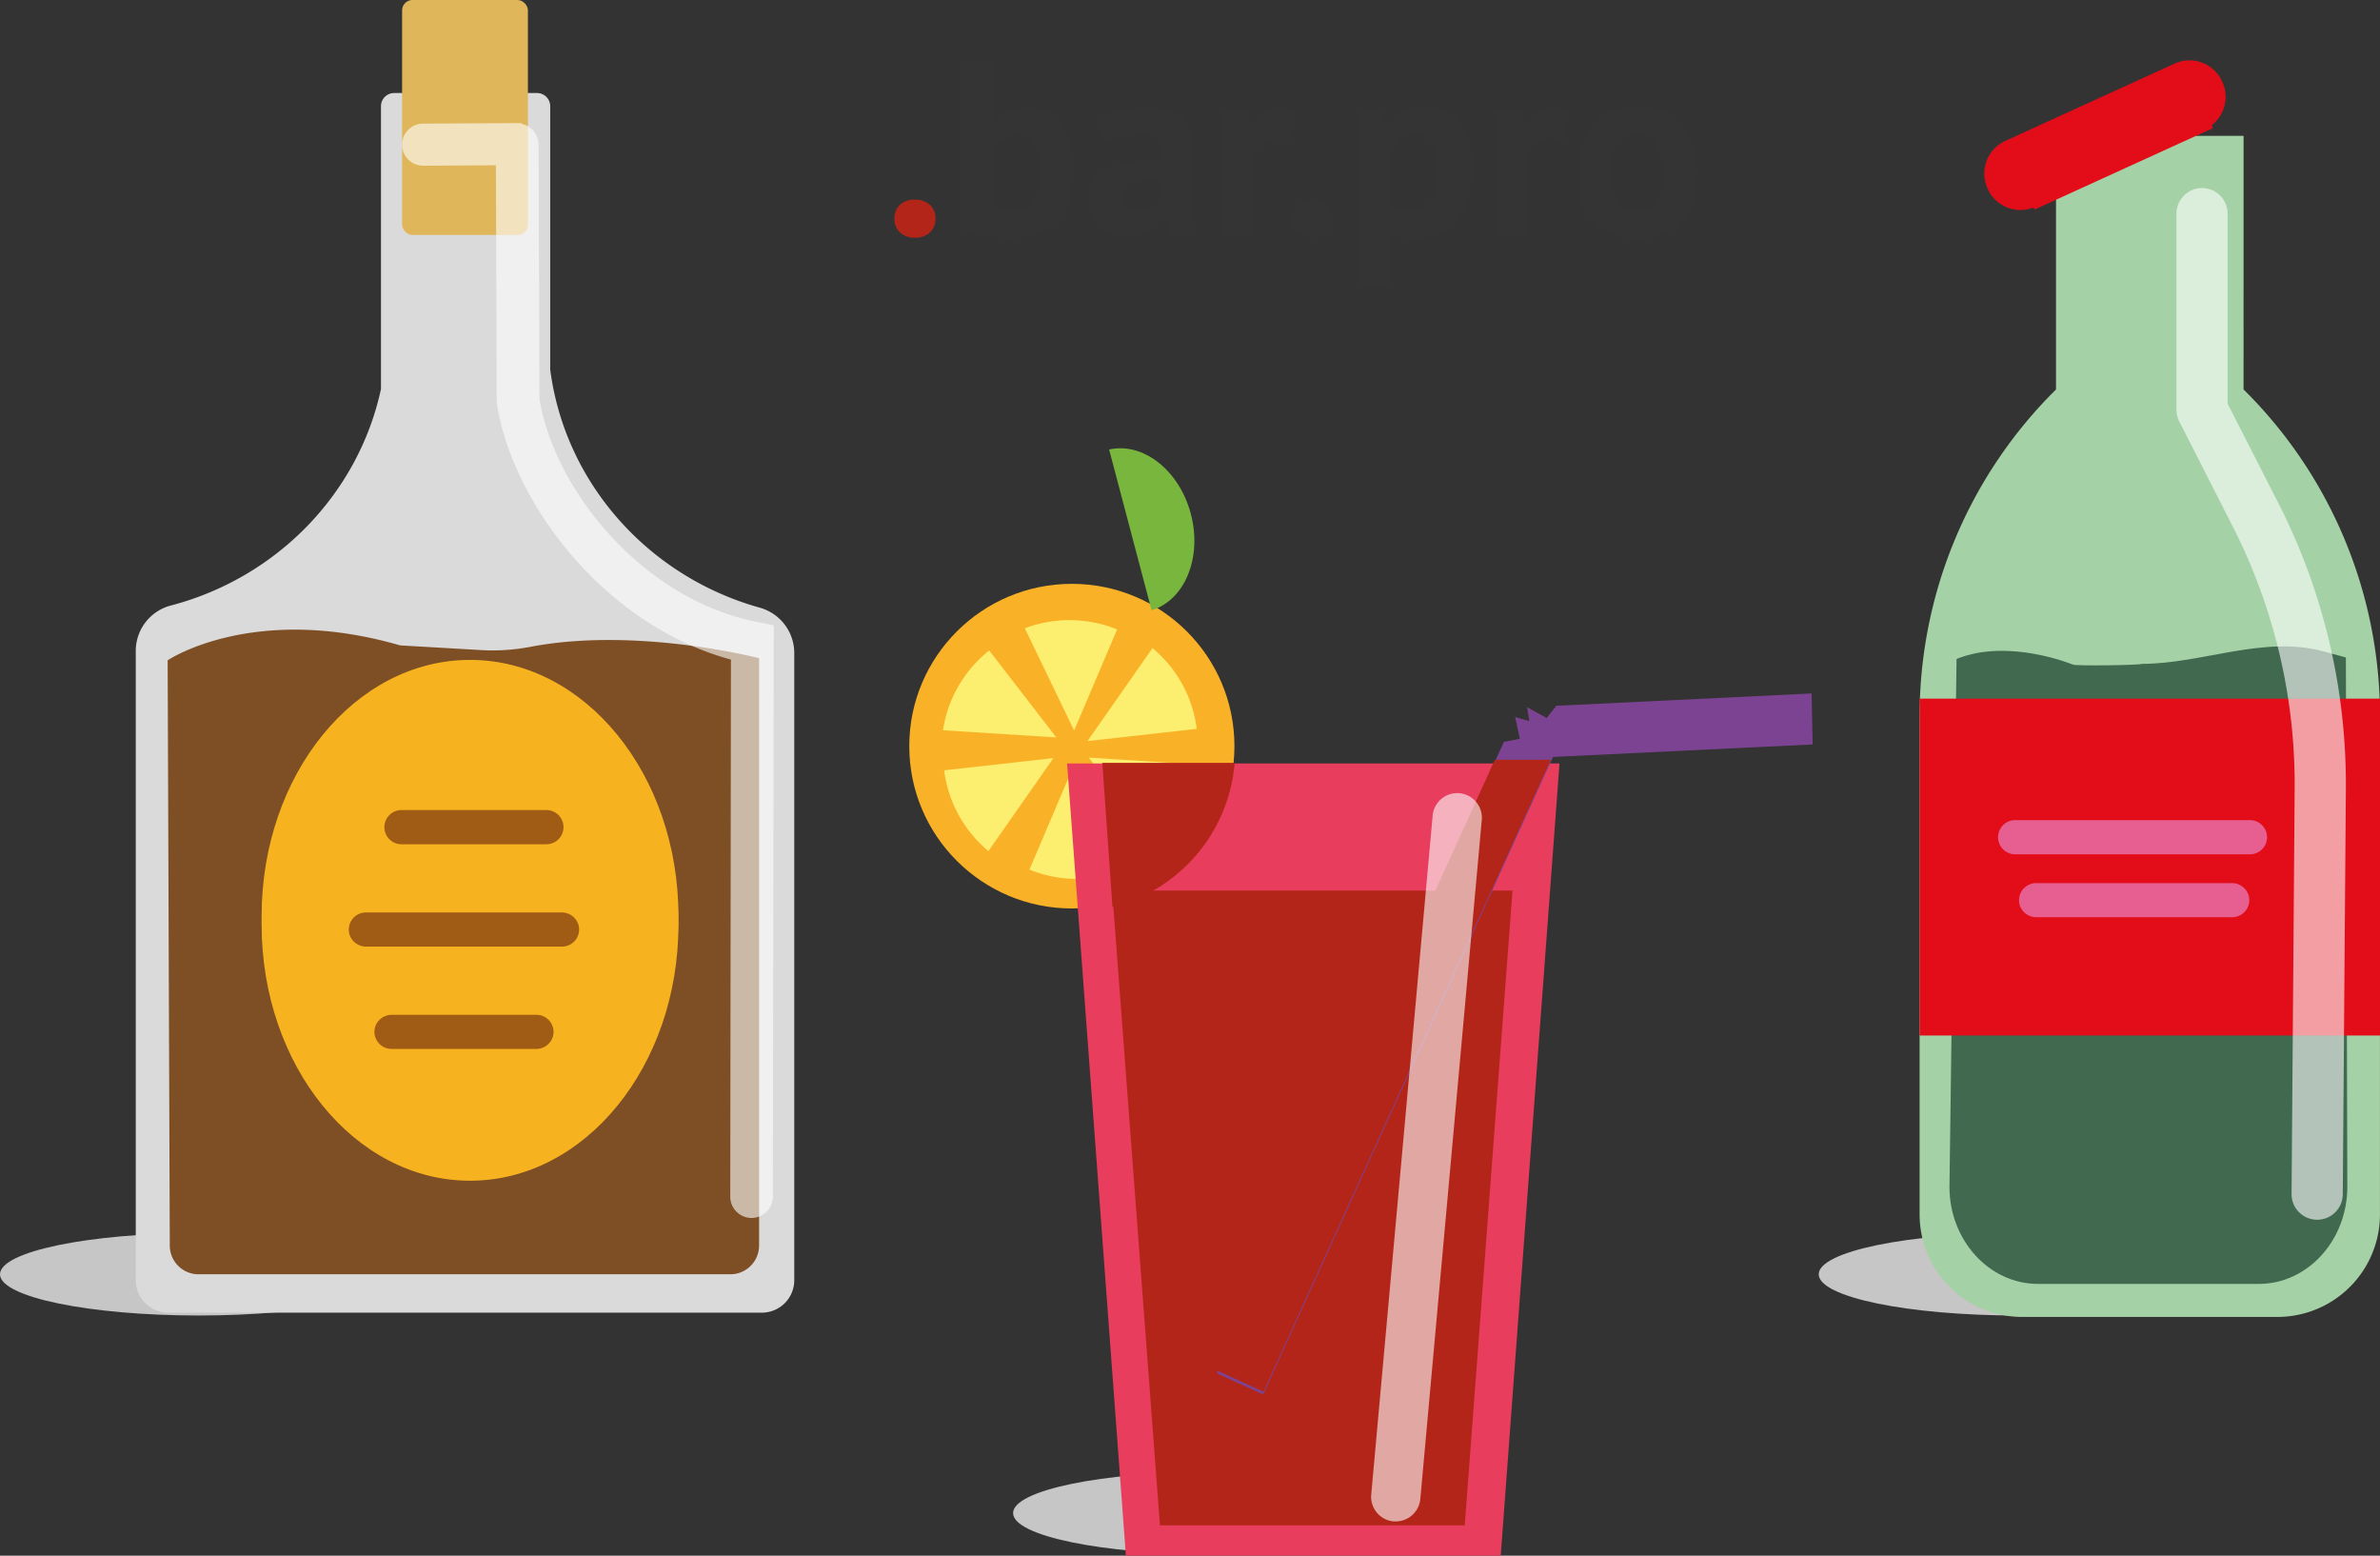 <svg id="Слой_1" data-name="Слой 1" xmlns="http://www.w3.org/2000/svg" width="765.9" height="500.5" viewBox="0 0 765.9 500.5"><rect x="0" y="0" width="765.9" height="500.5" fill="#333333" stroke="none"/><defs><style>.cls-1{fill:#b32519;}.cls-2{fill:#343434;}.cls-3{fill:#f9b127;}.cls-4{fill:#fcee6f;}.cls-5{fill:#79b63d;}.cls-6{fill:#c7c6c6;}.cls-7{fill:#e83d5d;}.cls-8{fill:#7d4393;}.cls-9{fill:#a4d1a5;}.cls-10{fill:#e20d18;}.cls-11{fill:#406950;}.cls-12,.cls-22{opacity:0.6;}.cls-13,.cls-22{fill:#fff;}.cls-14{fill:#e75e91;}.cls-15{fill:#dadada;}.cls-16{fill:#7e4f25;}.cls-17{fill:#f7b21f;}.cls-18{fill:#dfb659;}.cls-19,.cls-20{fill:none;}.cls-20{stroke:#3d3d3b;stroke-miterlimit:10;stroke-width:4px;}.cls-21{fill:#a05b15;}</style></defs><title>bar.pro</title><path class="cls-1" d="M415.1,118.15a5.72,5.72,0,0,1,1.79-4.44,6.74,6.74,0,0,1,4.73-1.64,7,7,0,0,1,4.89,1.64,5.72,5.72,0,0,1,1.79,4.44,5.85,5.85,0,0,1-1.79,4.48,6.87,6.87,0,0,1-4.89,1.68,6.64,6.64,0,0,1-4.73-1.68A5.85,5.85,0,0,1,415.1,118.15Z" transform="translate(-127.26 -47.84)"/><path class="cls-2" d="M436.38,67.43H447v19.2h.33a11.93,11.93,0,0,1,4.4-3,15.34,15.34,0,0,1,6-1.12q7.34,0,11.21,4.92t3.87,15q0,10.8-5.42,16.4t-14.88,5.6a50.08,50.08,0,0,1-9.54-.84,29,29,0,0,1-6.52-1.88Zm18.18,23.84a7.37,7.37,0,0,0-4.77,1.48A9.26,9.26,0,0,0,447,97v17.44a9.83,9.83,0,0,0,2.81.88,20.49,20.49,0,0,0,3.22.24,7.6,7.6,0,0,0,6.56-3.08q2.24-3.08,2.24-9.8Q461.81,91.27,454.56,91.27Z" transform="translate(-127.26 -47.84)"/><path class="cls-2" d="M479.83,85.75a35.33,35.33,0,0,1,7.74-2.28,50.81,50.81,0,0,1,9.37-.84,21.66,21.66,0,0,1,7.09,1,10.8,10.8,0,0,1,4.52,2.84,10.55,10.55,0,0,1,2.36,4.4,22.12,22.12,0,0,1,.69,5.76q0,3.52-.24,7.08t-.29,7q0,3.44.2,6.68a24.74,24.74,0,0,0,1.22,6.12h-8.64L502.16,118h-.41a14.4,14.4,0,0,1-4.52,4.28,13.93,13.93,0,0,1-7.46,1.8,14.78,14.78,0,0,1-5.13-.84,11.13,11.13,0,0,1-3.91-2.4,10.91,10.91,0,0,1-2.53-3.68,12.09,12.09,0,0,1-.9-4.76,11,11,0,0,1,1.67-6.2,12,12,0,0,1,4.81-4.08,24.22,24.22,0,0,1,7.5-2.16,54.13,54.13,0,0,1,9.74-.36q.57-4.48-.65-6.44t-5.46-2a38,38,0,0,0-6.72.64,25,25,0,0,0-5.83,1.68Zm13.45,29.76a8.26,8.26,0,0,0,5.05-1.4,9.83,9.83,0,0,0,2.77-3v-5.2a29.76,29.76,0,0,0-4.85-.08,18.09,18.09,0,0,0-4.12.72,6.94,6.94,0,0,0-2.85,1.6,3.54,3.54,0,0,0-1.06,2.64,4.5,4.5,0,0,0,1.35,3.48A5.26,5.26,0,0,0,493.28,115.51Z" transform="translate(-127.26 -47.84)"/><path class="cls-2" d="M543,93.19a14.06,14.06,0,0,0-4.57-.88,7.57,7.57,0,0,0-4.77,1.48,7.12,7.12,0,0,0-2.57,3.8v25.84H520.5v-40h8.23L530,88.71h.33A11,11,0,0,1,534,84.15a9.65,9.65,0,0,1,5.54-1.6,15.69,15.69,0,0,1,4.81.88Z" transform="translate(-127.26 -47.84)"/><path class="cls-2" d="M543,118.15a5.72,5.72,0,0,1,1.79-4.44,6.74,6.74,0,0,1,4.73-1.64,7,7,0,0,1,4.89,1.64,5.72,5.72,0,0,1,1.79,4.44,5.85,5.85,0,0,1-1.79,4.48,6.87,6.87,0,0,1-4.89,1.68,6.64,6.64,0,0,1-4.73-1.68A5.85,5.85,0,0,1,543,118.15Z" transform="translate(-127.26 -47.84)"/><path class="cls-2" d="M564.28,83.43H572l1.22,4.8h.33a13.43,13.43,0,0,1,5-4.48,15.7,15.7,0,0,1,7.05-1.44q7.66,0,11.49,4.76T601,102.39a32.43,32.43,0,0,1-1.22,9.24,19.39,19.39,0,0,1-3.63,7,15.82,15.82,0,0,1-5.87,4.4,22.35,22.35,0,0,1-12.1,1.16,14.5,14.5,0,0,1-3.26-1.16v16.4h-10.6Zm18.18,7.68a7.16,7.16,0,0,0-4.85,1.52,9.88,9.88,0,0,0-2.73,4.56v16.64a9.82,9.82,0,0,0,2.49,1.4,10,10,0,0,0,3.55.52,7.9,7.9,0,0,0,6.85-3.16q2.28-3.16,2.28-10.44,0-5.28-1.79-8.16A6.3,6.3,0,0,0,582.45,91.11Z" transform="translate(-127.26 -47.84)"/><path class="cls-2" d="M630.79,93.19a14.06,14.06,0,0,0-4.57-.88,7.57,7.57,0,0,0-4.77,1.48,7.12,7.12,0,0,0-2.57,3.8v25.84h-10.6v-40h8.23l1.22,5.28h.33a11,11,0,0,1,3.75-4.56,9.65,9.65,0,0,1,5.54-1.6,15.69,15.69,0,0,1,4.81.88Z" transform="translate(-127.26 -47.84)"/><path class="cls-2" d="M635,103.43q0-10.16,5.05-15.64t14.18-5.48a21.66,21.66,0,0,1,8.48,1.52,15.83,15.83,0,0,1,6,4.28,18.21,18.21,0,0,1,3.55,6.68,29.87,29.87,0,0,1,1.18,8.64q0,10.16-5,15.64t-14.14,5.48a21.65,21.65,0,0,1-8.48-1.52,16.17,16.17,0,0,1-6-4.28,17.84,17.84,0,0,1-3.59-6.68A29.83,29.83,0,0,1,635,103.43Zm10.92,0a22.86,22.86,0,0,0,.49,4.88,13.43,13.43,0,0,0,1.47,3.92,7,7,0,0,0,2.57,2.6,7.44,7.44,0,0,0,3.79.92,7,7,0,0,0,6.2-3q2-3,2-9.36a18.43,18.43,0,0,0-1.87-8.92q-1.87-3.4-6.36-3.4A7.26,7.26,0,0,0,648.07,94Q645.87,96.87,645.87,103.43Z" transform="translate(-127.26 -47.84)"/><ellipse class="cls-3" cx="344.93" cy="240.05" rx="52.32" ry="52.22"/><path class="cls-4" d="M486.76,250.34a40.61,40.61,0,0,0-29.71-.36l15.87,32.88Z" transform="translate(-127.26 -47.84)"/><path class="cls-4" d="M458.54,327.61a40.61,40.61,0,0,0,29.71.36l-15.87-32.88Z" transform="translate(-127.26 -47.84)"/><path class="cls-4" d="M431.09,295.66a40.45,40.45,0,0,0,14.25,26l20.92-29.93Z" transform="translate(-127.26 -47.84)"/><path class="cls-4" d="M512.39,282.33a40.45,40.45,0,0,0-14.25-26l-20.92,29.93Z" transform="translate(-127.26 -47.84)"/><path class="cls-4" d="M445.6,257.11a40.45,40.45,0,0,0-14.89,25.67l36.49,2.31Z" transform="translate(-127.26 -47.84)"/><path class="cls-4" d="M477.61,291.57l21.6,28a40.45,40.45,0,0,0,14.89-25.67Z" transform="translate(-127.26 -47.84)"/><path class="cls-5" d="M484.18,192.45l13.66,51.72c10.7-3.23,16.35-16.94,12.64-31S495.09,190,484.18,192.45Z" transform="translate(-127.26 -47.84)"/><ellipse class="cls-6" cx="64.02" cy="409.96" rx="64.02" ry="13.26"/><ellipse class="cls-6" cx="390.04" cy="486.78" rx="64.02" ry="13.26"/><ellipse class="cls-6" cx="649.3" cy="409.96" rx="64.02" ry="13.26"/><polygon class="cls-7" points="482.94 500.5 362.32 500.5 343.39 245.61 501.86 245.61 482.94 500.5"/><polygon class="cls-1" points="471.36 490.73 373.28 490.73 357.89 286.5 486.74 286.5 471.36 490.73"/><polygon class="cls-8" points="583.32 239.5 582.98 223.1 500.85 227.06 497.72 230.99 491.42 227.51 492.16 231.98 487.59 230.7 489.1 237.68 483.96 238.68 391.58 441.82 406.5 448.61 499.77 243.52 583.32 239.5"/><path class="cls-9" d="M849.26,91.55H788.9v81.59A147.69,147.69,0,0,0,745,278.2V438.6a33,33,0,0,0,32.92,32.92h82.31a33,33,0,0,0,32.92-32.92V278.2a147.69,147.69,0,0,0-43.9-105.07Z" transform="translate(-127.26 -47.84)"/><path class="cls-10" d="M781.7,114.58l.31.67,57.4-26.2-.42-.92a11.54,11.54,0,0,0,3.47-13.88l-.12-.27a11.55,11.55,0,0,0-15.25-5.69l-54.55,24.9a11.55,11.55,0,0,0-5.69,15.25l.12.27A11.52,11.52,0,0,0,781.7,114.58Z" transform="translate(-127.26 -47.84)"/><path class="cls-11" d="M756.89,259.82,754.61,429.7c0,17.16,12.8,31.19,28.45,31.19h71.13c15.65,0,28.45-14,28.45-31.19l-.46-170.34L875,257.41c-19.35-5.25-39.13,4-58.36,4h0c-1.08.46-21.17.7-22.26.26,0,0-20.72-8.6-37.36-1.88Z" transform="translate(-127.26 -47.84)"/><rect class="cls-10" x="617.75" y="224.77" width="148.15" height="108.37"/><g class="cls-12"><path class="cls-13" d="M872.94,440.25h-.06A8.23,8.23,0,0,1,864.7,432l1-130.59a182.55,182.55,0,0,0-19.78-83.88l-17.37-34.13a8.26,8.26,0,0,1-.89-3.73v-63.1a8.23,8.23,0,1,1,16.46,0v61.13L860.61,210a199.14,199.14,0,0,1,21.57,91.48l-1,130.59A8.23,8.23,0,0,1,872.94,440.25Z" transform="translate(-127.26 -47.84)"/></g><path class="cls-14" d="M850.8,335.65a5.62,5.62,0,0,0-5.44-3.7H782.49a5.51,5.51,0,0,0-5.2,7.28,5.62,5.62,0,0,0,5.44,3.7h62.87A5.51,5.51,0,0,0,850.8,335.65Z" transform="translate(-127.26 -47.84)"/><path class="cls-14" d="M775.75,322.69h75.56a5.49,5.49,0,1,0,0-11H775.75a5.49,5.49,0,0,0,0,11Z" transform="translate(-127.26 -47.84)"/><path class="cls-15" d="M371.76,243.34c-35.68-9.95-62.7-39.92-67.44-76.65V82a4.24,4.24,0,0,0-4.23-4.23h-46A4.24,4.24,0,0,0,249.86,82v91c-7.29,33.8-33.65,60.75-67.61,69.64a15.1,15.1,0,0,0-11.3,14.57V459.86a10.45,10.45,0,0,0,10.55,10.29H372.31a10.45,10.45,0,0,0,10.55-10.29v-202A15.15,15.15,0,0,0,371.76,243.34Z" transform="translate(-127.26 -47.84)"/><path class="cls-16" d="M181.21,260.27l.69,188.53a9.26,9.26,0,0,0,9.44,9H362.1a9.26,9.26,0,0,0,9.44-9V259.59s-39.18-10.17-73.41-3.69A64.44,64.44,0,0,1,282.37,257L256,255.47C208.65,241.75,181.21,260.27,181.21,260.27Z" transform="translate(-127.26 -47.84)"/><ellipse class="cls-17" cx="151.26" cy="294.71" rx="67.07" ry="82.41"/><rect class="cls-18" x="129.4" width="40.49" height="75.59" rx="3.32" ry="3.32"/><line class="cls-19" x1="120.51" y1="264.75" x2="174.01" y2="264.75"/><line class="cls-20" x1="101.31" y1="294.93" x2="191.84" y2="294.93"/><ellipse class="cls-17" cx="151.26" cy="297.45" rx="67.07" ry="82.41"/><path class="cls-21" d="M313.33,345.1a5.62,5.62,0,0,0-5.44-3.7H245a5.51,5.51,0,0,0-5.2,7.28,5.62,5.62,0,0,0,5.44,3.7h62.87A5.51,5.51,0,0,0,313.33,345.1Z" transform="translate(-127.26 -47.84)"/><path class="cls-21" d="M256.46,319.45H303.1a5.49,5.49,0,1,0,0-11H256.46a5.49,5.49,0,0,0,0,11Z" transform="translate(-127.26 -47.84)"/><path class="cls-21" d="M253.25,385.3h46.41a5.62,5.62,0,0,0,5.44-3.7,5.51,5.51,0,0,0-5.2-7.28H253.49a5.62,5.62,0,0,0-5.44,3.7A5.51,5.51,0,0,0,253.25,385.3Z" transform="translate(-127.26 -47.84)"/><path class="cls-22" d="M370.74,247.91c-37.25-7.47-65.16-42.91-69.87-71.68l-.29-81.84a6.9,6.9,0,0,0-5.51-6.72v-.24l-31.65.18a6.77,6.77,0,1,0,0,13.54l23.42-.13.27,75.79.08,1c5,32,34.81,71.3,75.29,82.22l-.22,172.78a6.86,6.86,0,0,0,6.85,6.87h0a6.86,6.86,0,0,0,6.86-6.85L376.26,249Z" transform="translate(-127.26 -47.84)"/><polygon class="cls-1" points="481.04 244.44 391.67 440.94 406.6 447.73 499.06 244.44 481.04 244.44"/><g class="cls-12"><path class="cls-13" d="M576.44,537.3c-.24,0-.48,0-.72,0a7.94,7.94,0,0,1-7.19-8.62l19.74-218.11A7.94,7.94,0,1,1,604.07,312L584.33,530.08A7.94,7.94,0,0,1,576.44,537.3Z" transform="translate(-127.26 -47.84)"/></g><path class="cls-1" d="M482,293.27l3.26,46.36a52.24,52.24,0,0,0,39.33-46.36Z" transform="translate(-127.26 -47.84)"/></svg>